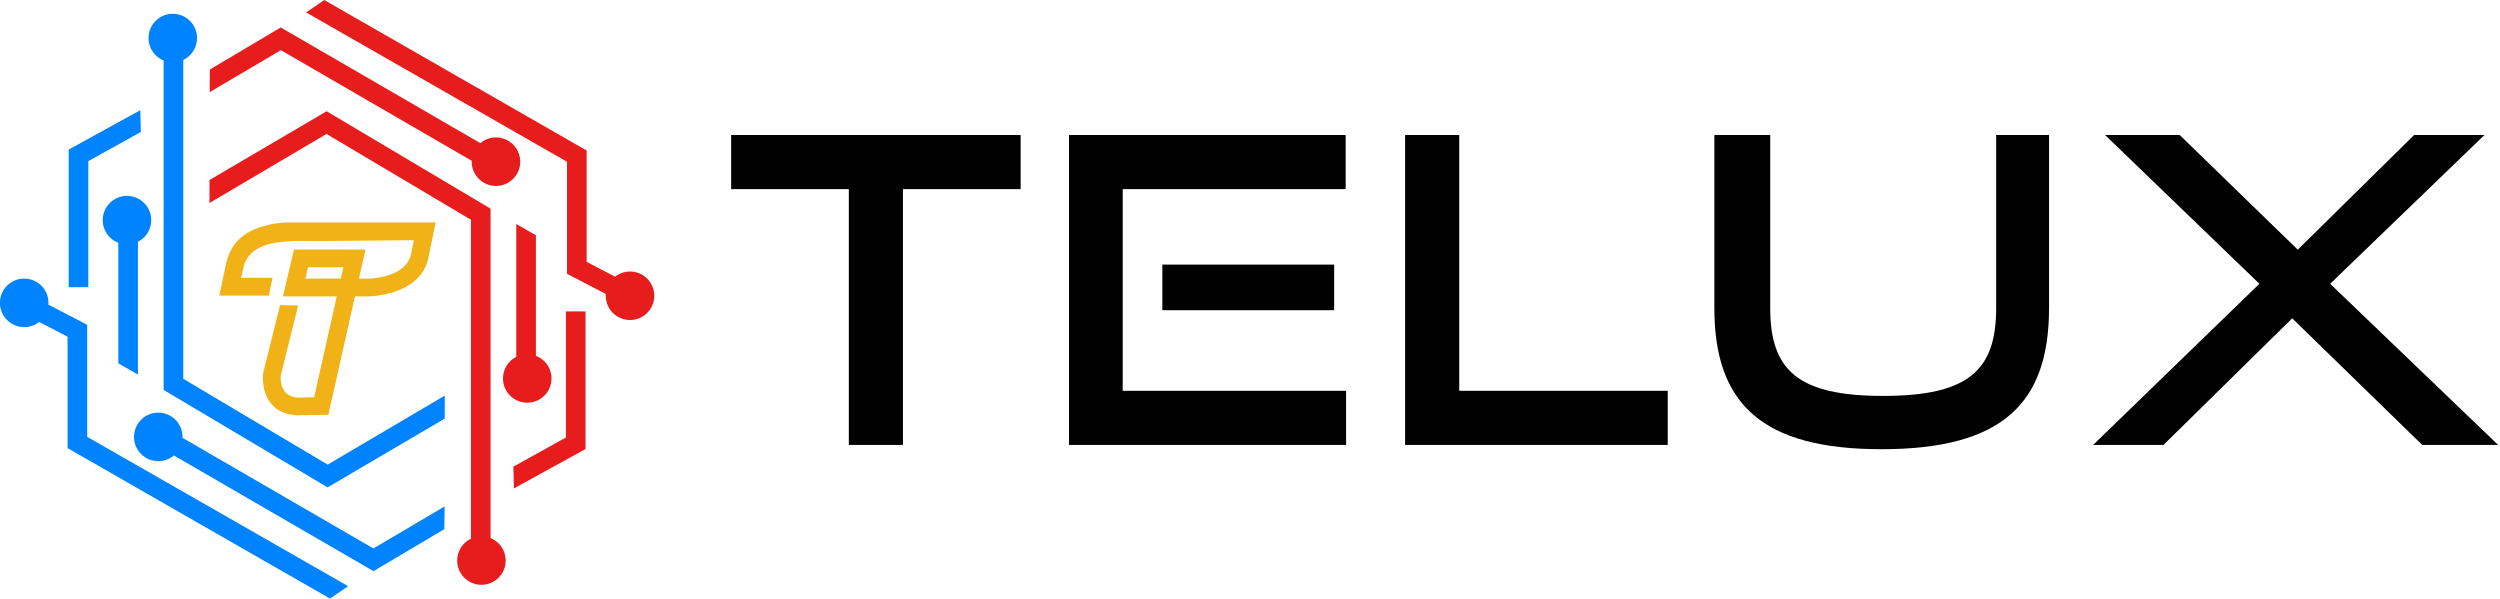 <?xml version="1.0" encoding="UTF-8" standalone="no"?>
<!DOCTYPE svg PUBLIC "-//W3C//DTD SVG 1.1//EN" "http://www.w3.org/Graphics/SVG/1.1/DTD/svg11.dtd">
<svg width="100%" height="100%" viewBox="0 0 559 134" version="1.1" xmlns="http://www.w3.org/2000/svg" xmlns:xlink="http://www.w3.org/1999/xlink" xml:space="preserve" xmlns:serif="http://www.serif.com/" style="fill-rule:evenodd;clip-rule:evenodd;stroke-linejoin:round;stroke-miterlimit:2;">
    <g transform="matrix(1,0,0,1,-100.246,-91.537)">
        <g id="Artboard1" transform="matrix(1.047,0,0,0.823,-9.219,46.906)">
            <rect x="8.801" y="-56.98" width="724.889" height="384.98" style="fill:none;"/>
            <g transform="matrix(0.955,0,0,1.215,1.163,-70.424)">
                <g transform="matrix(1,0,0,1,18.613,36.627)">
                    <path d="M189.012,184.286L173.171,193.683L128.534,167.816C127.59,168.612 126.37,169.092 125.038,169.092C122.042,169.092 119.613,166.663 119.613,163.667C119.613,160.67 122.042,158.241 125.038,158.241C128.035,158.241 130.464,160.67 130.464,163.667C130.464,163.735 130.462,163.804 130.459,163.872L173.143,188.606L189.068,179.217L189.012,184.286ZM128.286,69.052C131.282,69.052 133.712,71.481 133.712,74.477C133.712,76.633 132.454,78.496 130.632,79.371L130.632,150.677L162.926,169.866L189.105,154.433L189.099,159.573L162.903,174.948L126.243,153.165L126.243,79.505C124.259,78.698 122.861,76.751 122.861,74.477C122.861,71.481 125.29,69.052 128.286,69.052ZM118.043,109.774C121.039,109.774 123.469,112.203 123.469,115.2C123.469,117.313 122.26,119.144 120.497,120.039L120.497,149.737L116.109,147.218L116.109,120.27C114.068,119.491 112.617,117.515 112.617,115.2C112.617,112.203 115.047,109.774 118.043,109.774ZM105.008,130.186L105.008,99.415L121.025,90.602L121.141,95.48L109.396,101.997L109.396,130.186L105.008,130.186ZM95.059,128.262C98.055,128.262 100.484,130.691 100.484,133.687C100.484,133.821 100.479,133.955 100.469,134.087L109.146,138.599L109.146,163.652L167.494,197.044L163.437,199.816L104.758,166.172L104.758,141.26L98.406,137.957C97.484,138.681 96.322,139.113 95.059,139.113C92.062,139.113 89.633,136.684 89.633,133.687C89.633,130.691 92.062,128.262 95.059,128.262Z" style="fill:rgb(0,131,254);"/>
                </g>
                <g transform="matrix(1,0,0,1,18.613,36.627)">
                    <path d="M220.587,135.606L220.587,166.377L204.57,175.19L204.453,170.312L216.199,163.795L216.199,135.606L220.587,135.606ZM197.309,196.74C194.313,196.74 191.883,194.311 191.883,191.314C191.883,189.158 193.141,187.296 194.963,186.421L194.963,115.114L162.669,95.925L136.489,111.359L136.496,106.219L162.692,90.844L199.351,112.627L199.351,186.287C201.335,187.094 202.734,189.041 202.734,191.314C202.734,194.311 200.305,196.74 197.309,196.74ZM200.557,107.55C197.56,107.55 195.131,105.121 195.131,102.125C195.131,102.056 195.133,101.988 195.135,101.92L152.452,77.186L136.526,86.574L136.583,81.506L152.423,72.109L197.061,97.976C198.005,97.18 199.225,96.699 200.557,96.699C203.553,96.699 205.982,99.129 205.982,102.125C205.982,105.121 203.553,107.55 200.557,107.55ZM162.157,65.976L220.837,99.62L220.837,124.532L227.188,127.835C228.111,127.111 229.273,126.679 230.536,126.679C233.532,126.679 235.962,129.108 235.962,132.105C235.962,135.101 233.532,137.53 230.536,137.53C227.54,137.53 225.111,135.101 225.111,132.105C225.111,131.97 225.116,131.837 225.125,131.705L216.448,127.193L216.448,102.139L158.101,68.748L162.157,65.976ZM207.552,156.018C204.556,156.018 202.126,153.588 202.126,150.592C202.126,148.479 203.334,146.648 205.098,145.752L205.098,116.055L209.486,118.574L209.486,145.522C211.527,146.301 212.977,148.277 212.977,150.592C212.977,153.588 210.548,156.018 207.552,156.018Z" style="fill:rgb(230,29,28);"/>
                </g>
                <g transform="matrix(1,0,0,1,18.613,36.627)">
                    <path d="M156.097,135.159L152.416,150.034C152.39,150.406 152.356,151.55 152.807,152.639C153.253,153.714 154.211,154.747 156.231,154.867L159.892,154.805L164.959,132.251L152.916,132.251L155.392,121.761L171.38,121.761L169.918,128.273L172.181,128.273C172.876,128.244 174.675,128.112 176.55,127.505C178.785,126.78 181.117,125.365 181.594,122.602L181.616,122.511L182.202,119.68L161.296,119.866C158.727,119.889 155.11,119.68 151.835,120.147C148.06,120.685 144.737,122.199 143.996,126.167L143.984,126.242L143.59,128.092L150.581,128.092L149.782,132.07L138.684,132.07L140.132,125.263C140.157,125.139 140.182,125.018 140.21,124.898L140.256,124.678L140.261,124.679C141.418,119.934 144.542,117.883 147.702,116.804C150.897,115.713 154.123,115.647 154.826,115.702L187.073,115.702L185.524,123.191L185.51,123.27C184.105,131.397 174.107,132.163 172.204,132.235L172.188,132.251L169.024,132.251L163.078,158.714L156.181,158.831L156.169,158.834L156.081,158.834L156.041,158.831C148.43,158.409 148.36,151.493 148.451,149.851C148.463,149.623 148.477,149.501 148.479,149.491C148.486,149.443 148.49,149.392 148.495,149.344C149.755,144.292 151.021,139.241 152.284,134.19L156.316,134.276L156.097,135.159ZM165.853,128.273L166.422,125.739L158.535,125.739L157.937,128.273L165.853,128.273Z" style="fill:rgb(240,178,22);fill-rule:nonzero;"/>
                </g>
                <g transform="matrix(2.035,0,0,2.035,138.555,-295.871)">
                    <path d="M84.34,244.699L84.34,216.589L97.27,216.589L97.27,210.639L65.459,210.639L65.459,216.589L78.39,216.589L78.39,244.699L84.34,244.699ZM133.035,244.699L133.035,238.749L108.486,238.749L108.486,216.589L132.989,216.589L132.989,210.639L102.583,210.639L102.583,244.699L133.035,244.699ZM131.724,229.894L131.724,224.881L112.843,224.881L112.843,229.894L131.724,229.894ZM168.379,244.699L168.379,238.749L145.469,238.749L145.469,210.639L139.519,210.639L139.519,244.699L168.379,244.699ZM204.472,229.66C204.472,236.5 201.427,239.311 192.057,239.311C182.687,239.311 179.642,236.5 179.642,229.66L179.642,210.639L173.504,210.639L173.504,229.66C173.504,240.201 178.751,245.167 191.869,245.167C205.081,245.167 210.281,240.201 210.281,229.66L210.281,210.639L204.472,210.639L204.472,229.66ZM259.633,244.699L241.174,226.989L258.134,210.639L250.403,210.639L237.613,223.242L224.636,210.639L216.437,210.639L233.397,226.989L215.125,244.699L222.856,244.699L237.004,230.784L251.293,244.699L259.633,244.699Z" style="fill-rule:nonzero;"/>
                </g>
            </g>
        </g>
    </g>
</svg>

